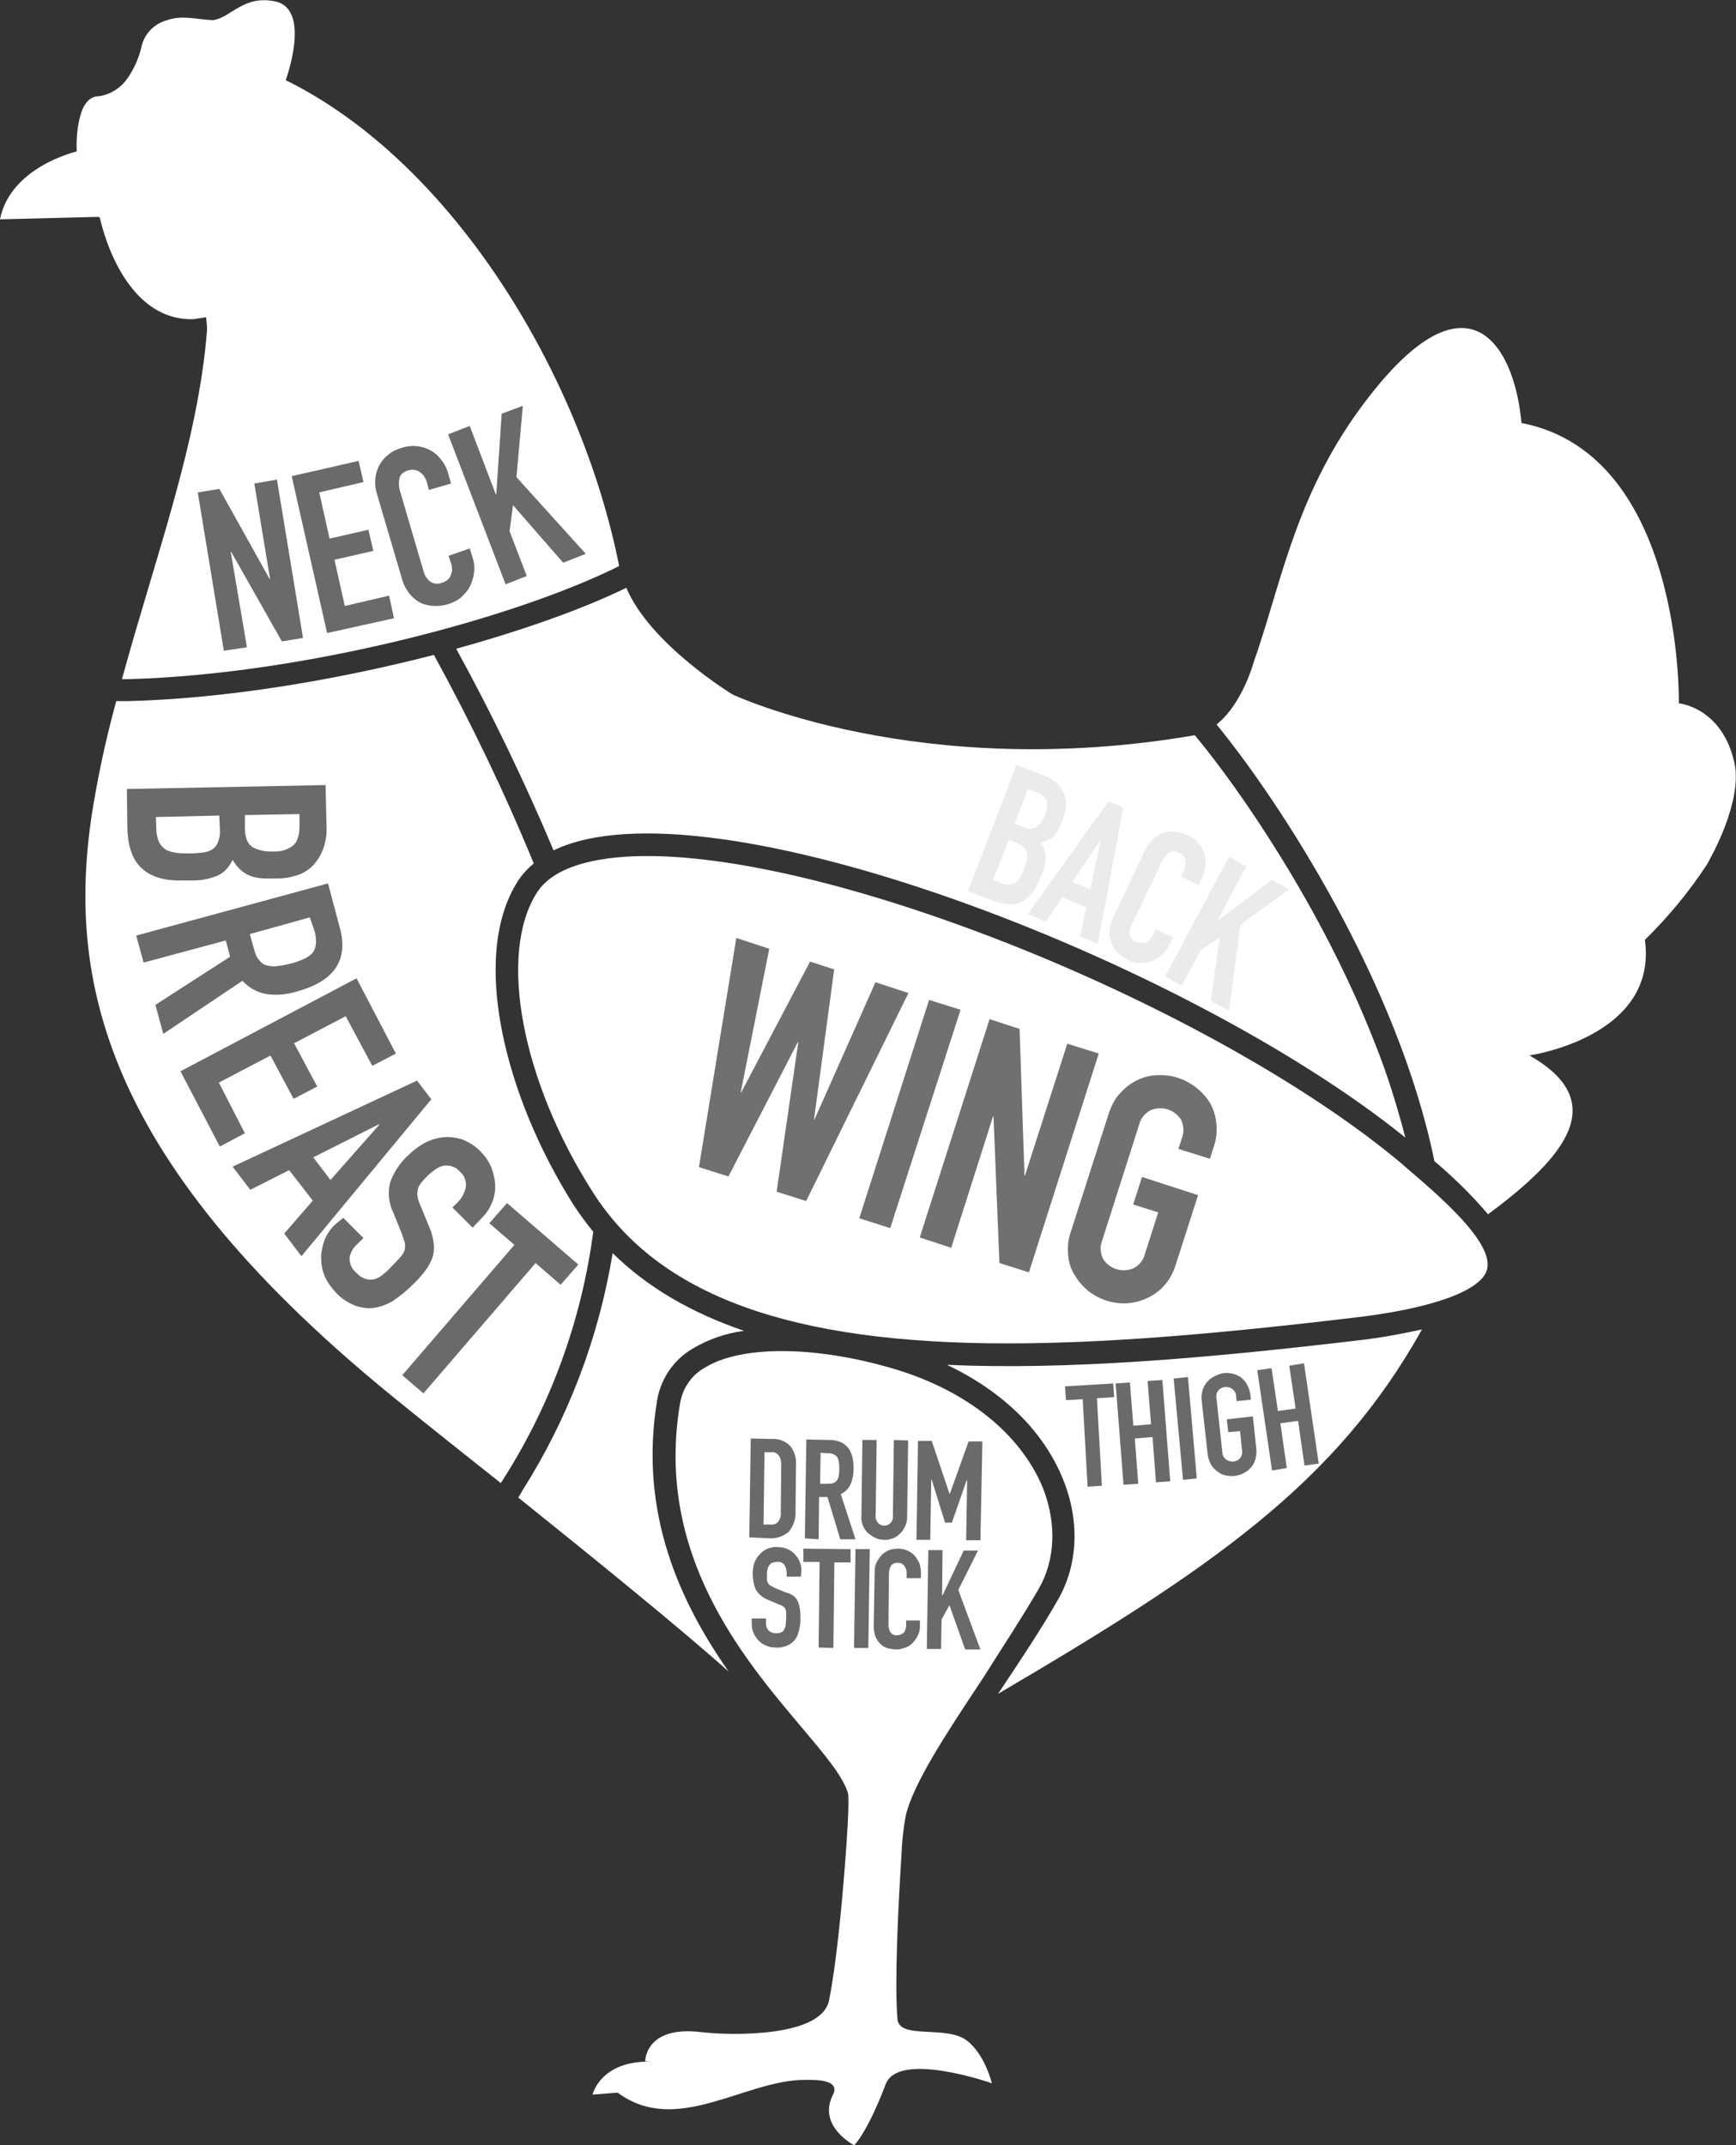 <?xml version="1.0" encoding="utf-8"?>
<!-- Generator: Adobe Illustrator 26.1.0, SVG Export Plug-In . SVG Version: 6.00 Build 0)  -->
<svg version="1.1" id="Layer_1" xmlns="http://www.w3.org/2000/svg" xmlns:xlink="http://www.w3.org/1999/xlink" x="0px" y="0px"
	 viewBox="0 0 353 436.2" style="enable-background:new 0 0 353 436.2;" xml:space="preserve">
<rect x="0" y="0" width="353" height="436.2" fill="#333333" stroke="none"/>
<style type="text/css">
	.st0{fill:#FFFFFF;}
	.st1{fill:#6A6A6A;}
	.st2{fill:#EBEBEB;}
	.st3{fill:#707070;}
</style>
<g id="Chicken_Cuts_diagram" transform="translate(43.577 -43.389)">
	<g id="drumstick" transform="translate(76.914 318.109)">
		<path id="Path_6969" d="M65.5,97.4L65.5,97.4z"/>
		<path id="Path_6970" class="st0" d="M90.7,48.4c3.4-5.9,3.7-13.3,0.9-20.5C87.1,16.9,76.1,8,61.2,3.6c-15.9-4.7-31-4.8-38.4-0.2
			c-2.7,1.5-4.5,4.2-5,7.2c-5.2,30.6,12.8,51.8,24.7,65.9c4.7,5.6,8.3,9.8,9.4,13.3c0.4,1.3-0.2,9.7-0.5,13.7
			c-0.7,9.2-1.8,20.9-3.3,28.5s-19.9,7.2-26,6.5c-11.4-1.4-11.4,5.9-11.4,5.9s0.7,0.1,1.6,0.1C1.6,144.1,0,151.2,0,151.2l5.1-0.4
			c12,8.9,25.8-2.6,38.1-2.6c1.7,0,7.3-0.2,5.7,3c-3.3,6.4,4.3,10.3,4.3,10.3s2.6-2.4,6.4-12.4c2.6-6.9,21.6-0.2,21.6-0.2
			s-1.4-5.9-5.1-8.7c-4.2-3.2-13.8-0.1-14.1-4.4c-0.6-7.2,0.1-22,0.8-33.1c0.1-2.8,0.4-5.6,0.9-8.3c1.6-6.6,8.2-16.6,15.7-27.9
			C83.3,60.3,87.4,54.1,90.7,48.4z"/>
		<g id="Drumstick_text" transform="translate(31.869 17.783)">
			<path id="Path_6994" class="st1" d="M0,20.1L0.3,0l4.3,0.1C5.9,0,7.3,0.5,8.3,1.5c0.9,1.1,1.3,2.5,1.2,3.9l-0.1,9.4
				c0.1,1.5-0.4,3-1.4,4.2c-1.1,0.9-2.5,1.4-4,1.3L0,20.1z M3.1,2.8L2.9,17.5l1.3,0c0.6,0.1,1.3-0.1,1.7-0.6
				c0.4-0.6,0.6-1.2,0.5-1.9l0.1-9.7c0-0.6-0.1-1.3-0.5-1.8C5.7,3,5.1,2.7,4.4,2.8L3.1,2.8z"/>
			<path id="Path_6995" class="st1" d="M11.3,20.3l0.3-20.1l4.6,0.1c3.4,0,5.1,2,5,6c0,1-0.2,2.1-0.6,3c-0.4,0.9-1.1,1.6-2,2l3,9.2
				l-3.1,0l-2.6-8.6l-1.7,0l-0.1,8.6L11.3,20.3z M14.5,2.9l-0.1,6.3l1.6,0c0.4,0,0.8,0,1.2-0.2c0.3-0.1,0.5-0.3,0.7-0.6
				c0.2-0.3,0.3-0.6,0.3-1c0.1-0.4,0.1-0.9,0.1-1.3c0-0.4,0-0.9-0.1-1.3c0-0.4-0.2-0.7-0.3-1c-0.5-0.6-1.3-0.9-2-0.8L14.5,2.9z"/>
			<path id="Path_6996" class="st1" d="M32.3,0.4L32.1,16c0,1.2-0.5,2.4-1.4,3.3c-0.4,0.4-0.9,0.8-1.5,1c-0.6,0.2-1.2,0.4-1.8,0.3
				c-0.6,0-1.2-0.1-1.8-0.4c-0.6-0.3-1-0.6-1.5-1c-0.4-0.4-0.8-0.9-1-1.5c-0.2-0.6-0.4-1.2-0.3-1.8l0.2-15.6l2.9,0l-0.2,15.3
				c-0.1,0.6,0.1,1.1,0.5,1.6c0.7,0.7,1.8,0.7,2.5,0c0.4-0.4,0.6-1,0.5-1.6l0.2-15.3L32.3,0.4z"/>
			<path id="Path_6997" class="st1" d="M34,20.6l0.3-20.1l2.8,0l3.6,10.7h0.1l3.8-10.6l2.8,0L47,20.7l-2.9,0l0.2-12.2h-0.1l-3,8.6
				l-1.4,0l-2.7-8.7h-0.1l-0.2,12.2L34,20.6z"/>
			<path id="Path_6998" class="st1" d="M10.5,28.1l-2.9,0l0-0.6c0-0.6-0.1-1.2-0.4-1.7c-0.3-0.5-0.9-0.8-1.6-0.7
				c-0.3,0-0.7,0.1-1,0.2c-0.2,0.1-0.4,0.3-0.6,0.6c-0.2,0.3-0.3,0.5-0.3,0.8c-0.1,0.3-0.1,0.6-0.1,1c0,0.3,0,0.7,0,1
				c0,0.2,0.1,0.5,0.2,0.7c0.1,0.2,0.3,0.4,0.5,0.5c0.3,0.2,0.6,0.3,0.9,0.5l2.2,0.9C8,31.4,8.5,31.7,9,32c0.4,0.3,0.7,0.7,0.9,1.2
				c0.2,0.5,0.3,1,0.4,1.5c0.1,0.7,0.1,1.3,0.1,2c0,0.8-0.1,1.6-0.3,2.4c-0.2,0.7-0.4,1.3-0.8,1.8c-0.4,0.5-1,1-1.6,1.2
				c-0.7,0.3-1.5,0.5-2.4,0.4c-0.7,0-1.3-0.1-1.9-0.4c-0.6-0.2-1.1-0.6-1.5-1c-0.4-0.4-0.8-1-1-1.5c-0.3-0.6-0.4-1.2-0.4-1.9l0-1.1
				l2.9,0l0,0.9c0,0.5,0.1,1,0.4,1.4c0.4,0.5,1,0.7,1.6,0.7c0.4,0,0.8,0,1.1-0.2c0.3-0.1,0.5-0.3,0.6-0.6c0.2-0.3,0.3-0.6,0.3-0.9
				c0-0.4,0.1-0.8,0.1-1.2c0-0.4,0-0.9,0-1.3c0-0.3-0.1-0.6-0.2-0.8c-0.1-0.2-0.3-0.4-0.5-0.5c-0.3-0.2-0.6-0.3-0.9-0.4l-2.1-0.9
				c-1-0.4-1.9-1.1-2.5-2.1c-0.4-1-0.6-2.1-0.6-3.2c0-0.7,0.1-1.5,0.3-2.1c0.2-0.6,0.5-1.2,1-1.7c0.4-0.5,0.9-0.9,1.5-1.2
				C4.2,22.2,5,22,5.8,22.1c0.7,0,1.3,0.1,2,0.4c0.6,0.3,1.1,0.6,1.5,1.1c0.8,0.8,1.3,2,1.3,3.1L10.5,28.1z"/>
			<path id="Path_6999" class="st1" d="M14.1,42.5l0.2-17.4l-3.3,0l0-2.7l9.6,0.1l0,2.7l-3.3,0l-0.2,17.4L14.1,42.5z"/>
			<path id="Path_7000" class="st1" d="M21.3,42.6l0.3-20.1l2.9,0l-0.3,20.1L21.3,42.6z"/>
			<path id="Path_7001" class="st1" d="M34.7,37l0,1.2c0,0.6-0.1,1.2-0.4,1.8c-0.2,0.5-0.6,1-1,1.5c-0.4,0.4-0.9,0.8-1.5,1
				c-0.6,0.2-1.2,0.4-1.8,0.4c-0.6,0-1.1-0.1-1.7-0.2c-0.6-0.2-1.1-0.4-1.5-0.8c-0.5-0.4-0.8-0.9-1.1-1.5c-0.3-0.7-0.4-1.5-0.4-2.3
				L25.5,27c0-0.6,0.1-1.3,0.4-1.8c0.2-0.5,0.6-1,1-1.5c0.4-0.4,0.9-0.7,1.5-1c0.6-0.2,1.3-0.3,1.9-0.3c1.2,0,2.4,0.5,3.3,1.4
				c0.4,0.5,0.7,1,1,1.6c0.2,0.6,0.3,1.3,0.3,1.9l0,1.1l-2.9,0l0-1c0-0.5-0.1-1-0.5-1.5c-0.3-0.4-0.8-0.7-1.3-0.6
				c-0.6-0.1-1.1,0.2-1.4,0.6c-0.3,0.5-0.4,1.1-0.4,1.7l-0.1,10.3c0,0.5,0.1,1,0.4,1.5c0.3,0.4,0.8,0.7,1.4,0.6c0.2,0,0.4,0,0.6-0.1
				c0.2-0.1,0.4-0.2,0.6-0.3c0.2-0.2,0.3-0.4,0.4-0.6c0.1-0.3,0.2-0.6,0.2-1l0-1L34.7,37z"/>
			<path id="Path_7002" class="st1" d="M36.1,42.8l0.3-20.1l2.9,0l-0.1,9.2h0.1l4.3-9.1l2.9,0l-4,8l4.5,12.1l-3.1,0l-3.2-9l-1.6,2.9
				l-0.1,6L36.1,42.8z"/>
		</g>
	</g>
	<path id="tail" class="st0" d="M309.1,198.5c-2.5-11.3-11.3-12.1-11.3-12.1s1-50.6-32-57c-1.4-16-11.4-33.5-34.2-1l0,0
		c-12.2,17.7-14.9,34.5-20.3,49.8c0,0-2.3,8.4-7.5,12.5c13,15.9,36.9,52.6,44.3,88.8c3.9,3.3,7.6,6.9,10.9,10.8
		c16.1-11.9,24.8-23,8.4-32.3c0,0,26.2-3.7,23.5-23.5c4.7-4.6,9-9.8,12.6-15.3C304.4,217.6,310.8,206.3,309.1,198.5z"/>
	<path id="extra" class="st0" d="M97.3,317.6c3.2-1.9,6.7-3.1,10.4-3.6c-10.5-3.6-19.5-8.7-26.7-15.8c-2.8,17.1-9,33.5-18.3,48.2
		c-0.1,0.2-0.5,0.9-0.9,1.5c15.7,12.6,33.2,26.8,42.8,35.4c-9.6-13.7-18.5-32.1-14.5-55.5C90.9,323.6,93.5,319.8,97.3,317.6z"/>
	<g id="breast" transform="translate(-26.245 176.558)">
		<path id="Path_6975" class="st0" d="M103.3,117.3c-1.4-1.7-2.7-3.5-3.9-5.3c-14-22-21.2-50.5-11.5-65.9c0.9-1.4,2-2.6,3.3-3.7
			C85.2,27.8,78.4,13.7,70.9,0C51.1,5.1,28.7,8.9,8.6,9.4c-0.2,0-1.4,0-2.3,0c-1.6,5.9-3,11.9-4.1,18c-6.6,35-0.9,72.1,56.3,120.1
			c4.5,3.8,14.5,11.8,26,20.9C94.5,153,100.9,135.5,103.3,117.3z"/>
		<g id="text" transform="translate(8.466 26.466)">
			<path id="Path_6976" class="st1" d="M0,0.8L40.4,0l0.2,8.5c0.1,1.6-0.2,3.2-0.8,4.8c-0.5,1.2-1.2,2.3-2.2,3.3
				c-0.9,0.8-2,1.5-3.2,1.8c-1.2,0.4-2.5,0.6-3.8,0.6l-1.5,0c-0.9,0-1.9,0-2.8-0.2c-0.7-0.1-1.4-0.4-2-0.7c-1.2-0.7-2.1-1.7-2.8-2.9
				c-0.6,1.3-1.5,2.4-2.8,3.1c-1.6,0.7-3.3,1.1-5.1,1.1l-2.3,0c-3.6,0.1-6.3-0.7-8.2-2.4c-1.9-1.7-2.9-4.4-3-8.2L0,0.8z M18.8,6.2
				L5.9,6.5L6,9c0,0.9,0.2,1.9,0.6,2.7c0.3,0.6,0.8,1.1,1.4,1.5c0.7,0.3,1.4,0.5,2.2,0.6c0.8,0.1,1.7,0.1,2.7,0.1
				c0.9,0,1.8-0.1,2.7-0.2c0.7-0.1,1.3-0.3,1.9-0.7c0.5-0.4,0.9-0.9,1.1-1.6c0.3-0.8,0.4-1.7,0.3-2.6L18.8,6.2z M35.1,5.9L24,6.1
				L24,8.7c0,1.9,0.5,3.2,1.5,3.9c1.3,0.7,2.8,1,4.2,0.9c1.5,0.1,2.9-0.3,4.1-1.2c0.9-0.8,1.3-2.1,1.3-4L35.1,5.9z"/>
			<path id="Path_6977" class="st1" d="M1.9,30.6l39-10.6l2.4,9c1.8,6.6-1.1,10.9-8.8,13c-2,0.6-4.1,0.8-6.1,0.5
				c-1.9-0.3-3.6-1.3-4.9-2.7L7.4,50.6l-1.6-5.9L21,34.9l-0.9-3.3L3.4,36.1L1.9,30.6z M37.2,26.9L25,30.3l0.9,3.2
				c0.2,0.8,0.5,1.6,1.1,2.2c0.4,0.5,0.9,0.9,1.6,1c0.7,0.2,1.4,0.2,2.1,0.1c0.9-0.1,1.8-0.3,2.6-0.5c0.9-0.2,1.7-0.5,2.6-0.9
				c0.7-0.3,1.3-0.7,1.8-1.2c0.8-1,1-2.4,0.5-4.4L37.2,26.9z"/>
			<path id="Path_6978" class="st1" d="M10.9,58.2l35.8-18.9l8,15.3l-4.8,2.5L44.5,47L34,52.5l4.7,8.8l-4.8,2.5l-4.7-8.8l-10.5,5.5
				L24,70.8l-5.1,2.7L10.9,58.2z"/>
			<path id="Path_6979" class="st1" d="M21.5,77.6L59,60.1l2.9,3.8L35.5,95.8l-3.5-4.6l5.8-6.7L33,78.3l-7.9,4L21.5,77.6z
				 M41.4,80.3l9.9-11.2L51.2,69l-13.3,6.7L41.4,80.3z"/>
			<path id="Path_6980" class="st1" d="M70.3,90l-4.1-4.1l0.9-0.9c0.9-0.8,1.5-1.9,1.8-3.1c0.2-1.2-0.2-2.5-1.2-3.3
				c-0.4-0.5-1-0.9-1.7-1.1c-0.5-0.1-1.1-0.2-1.6-0.1c-0.6,0.1-1.1,0.4-1.6,0.7c-0.5,0.4-1.1,0.8-1.5,1.2c-0.5,0.5-0.9,0.9-1.4,1.5
				c-0.3,0.4-0.6,0.8-0.7,1.3c-0.1,0.5-0.2,1-0.1,1.5c0.1,0.7,0.3,1.3,0.6,1.9l1.8,4.4c0.5,1.1,0.8,2.3,0.9,3.4c0.1,1,0,2-0.3,2.9
				c-0.4,1-0.9,1.9-1.6,2.8c-0.8,1-1.7,2-2.7,2.9c-1.1,1.1-2.4,2.1-3.7,3c-1.2,0.7-2.5,1.2-3.8,1.4c-1.3,0.2-2.7,0-4-0.5
				c-1.5-0.6-2.8-1.5-3.9-2.7c-0.9-1-1.7-2.1-2.2-3.3c-0.5-1.2-0.7-2.4-0.7-3.7c0-1.2,0.3-2.5,0.7-3.6c0.5-1.2,1.2-2.3,2.2-3.2
				L44,88l4.1,4.1l-1.3,1.3C46,94.1,45.5,95,45.3,96c-0.1,1.2,0.4,2.4,1.3,3.1c0.5,0.6,1.2,1.1,1.9,1.3c0.6,0.2,1.2,0.2,1.8,0.1
				c0.6-0.2,1.2-0.5,1.7-0.9c0.6-0.5,1.2-1,1.8-1.7c0.6-0.6,1.2-1.2,1.8-1.9c0.4-0.4,0.7-0.9,0.9-1.5c0.1-0.5,0.1-1,0-1.5
				c-0.2-0.6-0.4-1.2-0.6-1.8l-1.7-4.2c-1-2-1.2-4.3-0.6-6.4c0.8-2,2-3.9,3.6-5.3c1-1,2.2-1.9,3.5-2.6c1.2-0.6,2.5-1,3.8-1.1
				c1.3-0.1,2.6,0.1,3.8,0.5c1.4,0.6,2.7,1.4,3.7,2.5c1,1,1.7,2.1,2.2,3.4c0.4,1.2,0.7,2.4,0.7,3.7c0,2.3-1,4.6-2.6,6.2L70.3,90z"/>
			<path id="Path_6981" class="st1" d="M56,120l22.8-26.5l-5.1-4.4l3.6-4.1l14.5,12.5l-3.6,4.1l-5.1-4.4l-22.8,26.5L56,120z"/>
		</g>
	</g>
	<g id="back" transform="translate(49.187 162.907)">
		<path id="Path_6973" class="st0" d="M0,12.4c7.3,13.3,13.9,27,19.8,41C50.9,38.3,148.2,75.6,193,111.8c-1.7-6.5-3.7-13-6.2-19.2
			c-10.8-27.7-27.9-52.2-36.6-62.6c0,0-0.1,0-0.1,0c-56,9.6-93.9-8.3-93.9-8.3S39.4,11.5,34.6,0C25.8,4.3,13.7,8.6,0,12.4z"/>
		<g id="text-2" transform="translate(104.053 36.018)">
			<path id="Path_6982" class="st2" d="M0,25.7L9.9,0l5.4,2.1c1,0.4,2,0.9,2.8,1.7c0.7,0.6,1.2,1.4,1.5,2.2c0.3,0.8,0.4,1.7,0.3,2.5
				c-0.1,0.9-0.3,1.7-0.6,2.6L18.9,12c-0.2,0.6-0.5,1.2-0.8,1.7c-0.3,0.4-0.6,0.8-1,1.1c-0.7,0.5-1.6,0.9-2.5,1
				c0.7,0.7,1.1,1.6,1.2,2.5c0.1,1.2-0.2,2.4-0.6,3.5l-0.6,1.4c-0.6,1.9-1.9,3.6-3.6,4.6c-1.6,0.8-3.5,0.7-5.9-0.2L0,25.7z
				 M8.3,15.2l-3.2,8.2L6.7,24c0.6,0.3,1.2,0.4,1.9,0.3c0.5,0,0.9-0.2,1.3-0.5c0.4-0.3,0.7-0.8,0.9-1.2c0.3-0.5,0.5-1.1,0.7-1.7
				c0.2-0.6,0.4-1.1,0.5-1.7c0.1-0.5,0.1-0.9,0-1.4c-0.1-0.4-0.4-0.8-0.7-1.1c-0.5-0.4-1-0.7-1.5-0.9L8.3,15.2z M12.2,4.9l-2.7,7.1
				l1.7,0.6c0.9,0.5,1.9,0.5,2.8,0c0.8-0.6,1.4-1.5,1.7-2.4c0.4-0.9,0.5-1.9,0.3-2.9c-0.4-0.9-1.2-1.6-2.2-1.8L12.2,4.9z"/>
			<path id="Path_6983" class="st2" d="M12.2,30.3L28.6,7.4l3,1.3l-5.2,27.7l-3.6-1.5l1.3-5.9l-4.9-2.1l-3.4,5L12.2,30.3z
				 M24.9,25.3l2.1-9.9l-0.1,0l-5.7,8.4L24.9,25.3z"/>
			<path id="Path_6984" class="st2" d="M41.7,35.1L41,36.6c-0.4,0.8-0.9,1.4-1.5,2c-0.6,0.5-1.3,1-2.1,1.3c-0.8,0.3-1.6,0.4-2.4,0.4
				c-0.8,0-1.7-0.2-2.4-0.6c-0.7-0.3-1.3-0.8-1.9-1.3c-0.6-0.5-1.1-1.2-1.4-1.9c-0.3-0.8-0.5-1.6-0.5-2.5c0-1.1,0.3-2.1,0.8-3.1
				l6.5-13.7c0.4-0.8,0.9-1.5,1.5-2.1c0.6-0.6,1.3-1,2.1-1.2c0.8-0.3,1.6-0.4,2.4-0.3c0.9,0.1,1.8,0.3,2.6,0.7
				c1.6,0.7,2.8,2,3.3,3.6c0.3,0.8,0.4,1.6,0.3,2.5c-0.1,0.9-0.3,1.8-0.7,2.6l-0.7,1.4l-3.6-1.7l0.6-1.2c0.3-0.6,0.4-1.4,0.3-2.1
				c-0.1-0.7-0.6-1.3-1.2-1.5c-0.7-0.4-1.5-0.4-2.2,0c-0.6,0.5-1.1,1.1-1.4,1.9l-6.1,12.7c-0.3,0.6-0.5,1.3-0.4,2
				c0.1,0.7,0.7,1.3,1.3,1.5c0.3,0.1,0.5,0.2,0.8,0.2c0.3,0,0.6,0,0.9,0c0.3-0.1,0.6-0.3,0.9-0.5c0.3-0.3,0.6-0.7,0.8-1.1l0.6-1.2
				L41.7,35.1z"/>
			<path id="Path_6985" class="st2" d="M40.1,43l13-24.3l3.5,1.9l-5.9,11.1l0.1,0l11-8.3l3.5,1.9l-9.9,7.2L53.1,50l-3.7-2l1.8-12.9
				l-3.8,2.5l-3.9,7.3L40.1,43z"/>
		</g>
	</g>
	<g id="Neck" transform="translate(-43.577 43.389)">
		<path id="Path_6972" class="st0" d="M20.3,44.3c2.2,9.3,8.1,21,19.1,20.6l2.5-0.4c0.1,0.9,0.2,1.7,0.2,2.6
			c-1.8,23-10.6,46.4-17.3,71c0.6,0,1.2,0,1.4,0c35.7-1,78.5-12.4,99.7-23c-7.7-38.7-33.6-81.8-67.6-98.7c-0.1,0-0.1,0-0.2-0.1
			c0,0,5.3-14.4-2.1-16c-6.5-1.4-9,3.3-12.7,3.8C40.3,4,37,3,34,4.1c-2.6,0.7-4.6,2.7-5.2,5.3c-0.6,2.6-1.7,5-3.3,7.1
			c-1.4,1.7-3.5,2.9-5.7,3.1c-0.4,0-2.4,0.2-3.4,3.7c-0.7,2.4-0.9,4.9-0.8,7.4c0,0,0,0.1,0,0.1S2.1,33.9,0,44.6l19.9-0.5
			C19.8,44.1,20.3,44.1,20.3,44.3z"/>
		<g id="text-3" transform="translate(40.214 82.521)">
			<path id="Path_6986" class="st1" d="M5.3,49.8L0,17.6l4.4-0.7l10.2,18.3l0.1,0l-3.2-19.4l4.6-0.8l5.3,32.2l-4.3,0.7L6.8,29.7
				l-0.1,0L10,49.1L5.3,49.8z"/>
			<path id="Path_6987" class="st1" d="M26.3,46.2l-7.2-31.9l13.6-3.1l1,4.3l-9,2.1l2.1,9.4l7.9-1.8l1,4.3l-7.9,1.8l2.1,9.4l9-2.1
				l1,4.6L26.3,46.2z"/>
			<path id="Path_6988" class="st1" d="M55.3,29l0.6,1.9c0.3,0.9,0.4,1.9,0.3,2.9c-0.1,1-0.4,1.9-0.8,2.8c-0.4,0.9-1.1,1.6-1.8,2.3
				c-0.8,0.7-1.7,1.1-2.6,1.4c-0.9,0.3-1.8,0.4-2.7,0.4c-0.9,0-1.9-0.2-2.7-0.5c-0.9-0.4-1.7-1-2.4-1.8c-0.8-1-1.4-2.1-1.7-3.3
				l-5.1-17.3c-0.3-1-0.4-2-0.3-3c0.1-1,0.4-1.9,0.8-2.7c0.5-0.9,1.1-1.6,1.9-2.2c0.8-0.7,1.8-1.1,2.8-1.4c1.9-0.6,4-0.4,5.8,0.6
				c0.9,0.5,1.6,1.2,2.2,2c0.7,0.9,1.1,1.8,1.4,2.9l0.5,1.8l-4.5,1.3l-0.4-1.5c-0.2-0.8-0.7-1.6-1.4-2.1c-0.7-0.5-1.5-0.6-2.3-0.4
				c-1.1,0.3-1.8,0.9-1.9,1.7c-0.2,0.9-0.1,1.9,0.2,2.8l4.7,16c0.2,0.8,0.6,1.5,1.3,2.1c0.7,0.5,1.6,0.6,2.4,0.3
				c0.3-0.1,0.6-0.2,0.9-0.4c0.3-0.2,0.6-0.5,0.8-0.8c0.2-0.4,0.3-0.8,0.4-1.2c0-0.5,0-1.1-0.2-1.6l-0.5-1.5L55.3,29z"/>
			<path id="Path_6989" class="st1" d="M62.6,36.3L50.9,5.8l4.4-1.7l5.3,13.9l0.1,0l1.1-16.4L66.1,0l-1.3,14.5l14.1,15.6l-4.6,1.8
				L64.1,20.2l-0.7,5.3l3.5,9.1L62.6,36.3z"/>
		</g>
	</g>
	<g id="Wing" transform="translate(61.761 217.456)">
		<path id="Path_6966" class="st0" d="M197,84.2c1.7-5.6-10.3-15.6-16.7-21.1l-0.2-0.2c-17.5-14.8-44.9-30.5-75.2-43
			C74.2,7.3,45.6,0,26.3,0l0,0C18.2,0,7.7,1.3,3.8,7.5c-7.9,12.5-3.1,38.2,11.5,61c13.4,20.9,40.1,30.6,84.2,30.6
			c18.4,0,40-1.6,70.2-5.2C185.5,92.1,195.7,88.5,197,84.2z"/>
		<g id="text-4" transform="translate(36.784 16.66)">
			<path id="Path_6990" class="st3" d="M42.6,11.2L21.8,53.5l-6-1.9l4.4-30.4l-0.1,0L6,48.5l-6-1.9L7.6,0l6.7,2.2L8.5,31.4l0.1,0
				l14-26.6l4.9,1.6l-4.1,30.5l0.1,0L35.9,9L42.6,11.2z"/>
			<path id="Path_6991" class="st3" d="M32.6,57l14.2-44.4l6.4,2L38.9,59L32.6,57z"/>
			<path id="Path_6992" class="st3" d="M44.9,60.9l14.2-44.4l6.1,2l1,29.8l0.1,0l8.6-26.8l6.4,2L67.1,68l-6-1.9l-1.2-29.8l-0.1,0
				l-8.5,26.7L44.9,60.9z"/>
			<path id="Path_6993" class="st3" d="M83.3,35.8c0.5-1.6,1.3-3.2,2.5-4.4c1-1.1,2.2-2,3.6-2.6c1.3-0.6,2.6-0.9,4-0.9
				c4.2-0.2,8.2,2,10.5,5.6c0.7,1.3,1.2,2.7,1.3,4.2c0.2,1.7,0,3.4-0.6,5l-0.7,2.2l-6.4-2l0.7-2.2c0.5-1.2,0.4-2.6-0.2-3.8
				c-1.3-2-3.8-2.8-6.1-1.9c-1.2,0.6-2.1,1.7-2.4,3l-7.5,23.5c-0.5,1.2-0.4,2.6,0.2,3.8c1.3,2,3.8,2.8,6.1,1.9
				c1.2-0.6,2.1-1.7,2.4-3l2.7-8.4l-5.1-1.6l1.8-5.6l11.4,3.7l-4.5,14c-0.5,1.7-1.3,3.2-2.5,4.5c-1,1.1-2.2,1.9-3.5,2.5
				c-1.3,0.6-2.7,0.9-4.1,1c-2.8,0.1-5.5-0.8-7.7-2.5c-1.1-0.9-2-1.9-2.7-3.1c-0.8-1.2-1.3-2.6-1.4-4.1c-0.2-1.7,0-3.5,0.6-5.1
				L83.3,35.8z"/>
		</g>
	</g>
	<g id="Thick" transform="translate(148.967 313.714)">
		<path id="Path_6968" class="st0" d="M83,2.3c-30.4,3.6-58.6,6-83,4.9c11.4,5.4,19.8,13.6,23.7,23.5c3.4,8.5,2.9,17.4-1.2,24.4
			c-3.3,5.8-7.5,12.1-11.5,18.1l-0.6,0.9C54,48.5,79.2,31.2,96.6,0C92.1,1,87.6,1.8,83,2.3z"/>
		<g id="text-5" transform="translate(24.011 6.887)">
			<path id="Path_7003" class="st1" d="M4.6,25.1L3.6,7.3L0.2,7.5L0,4.7l9.8-0.6l0.2,2.8L6.5,7.1l1,17.8L4.6,25.1z"/>
			<path id="Path_7004" class="st1" d="M11.9,24.7L10.3,4.1l2.9-0.2l0.7,8.8l3.6-0.3l-0.7-8.8l3-0.2l1.6,20.6l-2.9,0.2L17.8,15
				l-3.6,0.3l0.7,9.2L11.9,24.7z"/>
			<path id="Path_7005" class="st1" d="M24,23.7L22.1,3.1l2.9-0.3l1.8,20.6L24,23.7z"/>
			<path id="Path_7006" class="st1" d="M27.8,7.6c-0.1-0.8,0-1.5,0.2-2.2c0.2-0.6,0.5-1.2,1-1.7c0.4-0.5,0.9-0.8,1.5-1.1
				C31.6,2,32.8,1.8,34,2.1c0.6,0.1,1.2,0.4,1.7,0.7c0.5,0.4,1,0.9,1.3,1.5c0.4,0.7,0.6,1.4,0.7,2.1l0.1,1l-2.9,0.3l-0.1-1
				c0-0.6-0.3-1.1-0.8-1.5c-0.9-0.6-2.1-0.5-2.8,0.3c-0.4,0.5-0.5,1.1-0.4,1.6L32,18.1c0,0.6,0.3,1.1,0.8,1.5
				c0.9,0.6,2.1,0.5,2.8-0.3c0.4-0.5,0.5-1.1,0.4-1.6l-0.4-3.9L33.2,14l-0.3-2.6l5.3-0.6l0.7,6.5c0.1,0.8,0,1.5-0.2,2.3
				c-0.2,0.6-0.5,1.2-1,1.7c-0.4,0.5-0.9,0.8-1.5,1.1c-0.5,0.3-1.1,0.4-1.7,0.5c-0.6,0.1-1.2,0-1.8-0.1c-0.6-0.1-1.2-0.4-1.7-0.8
				c-0.5-0.4-1-0.8-1.3-1.4c-0.4-0.7-0.6-1.4-0.7-2.2L27.8,7.6z"/>
			<path id="Path_7007" class="st1" d="M42.1,21.8l-3-20.4L42,1l1.3,8.7l3.6-0.5l-1.3-8.7L48.6,0l3,20.4l-2.9,0.4l-1.3-9.1l-3.6,0.5
				l1.3,9.1L42.1,21.8z"/>
		</g>
	</g>
</g>
</svg>
